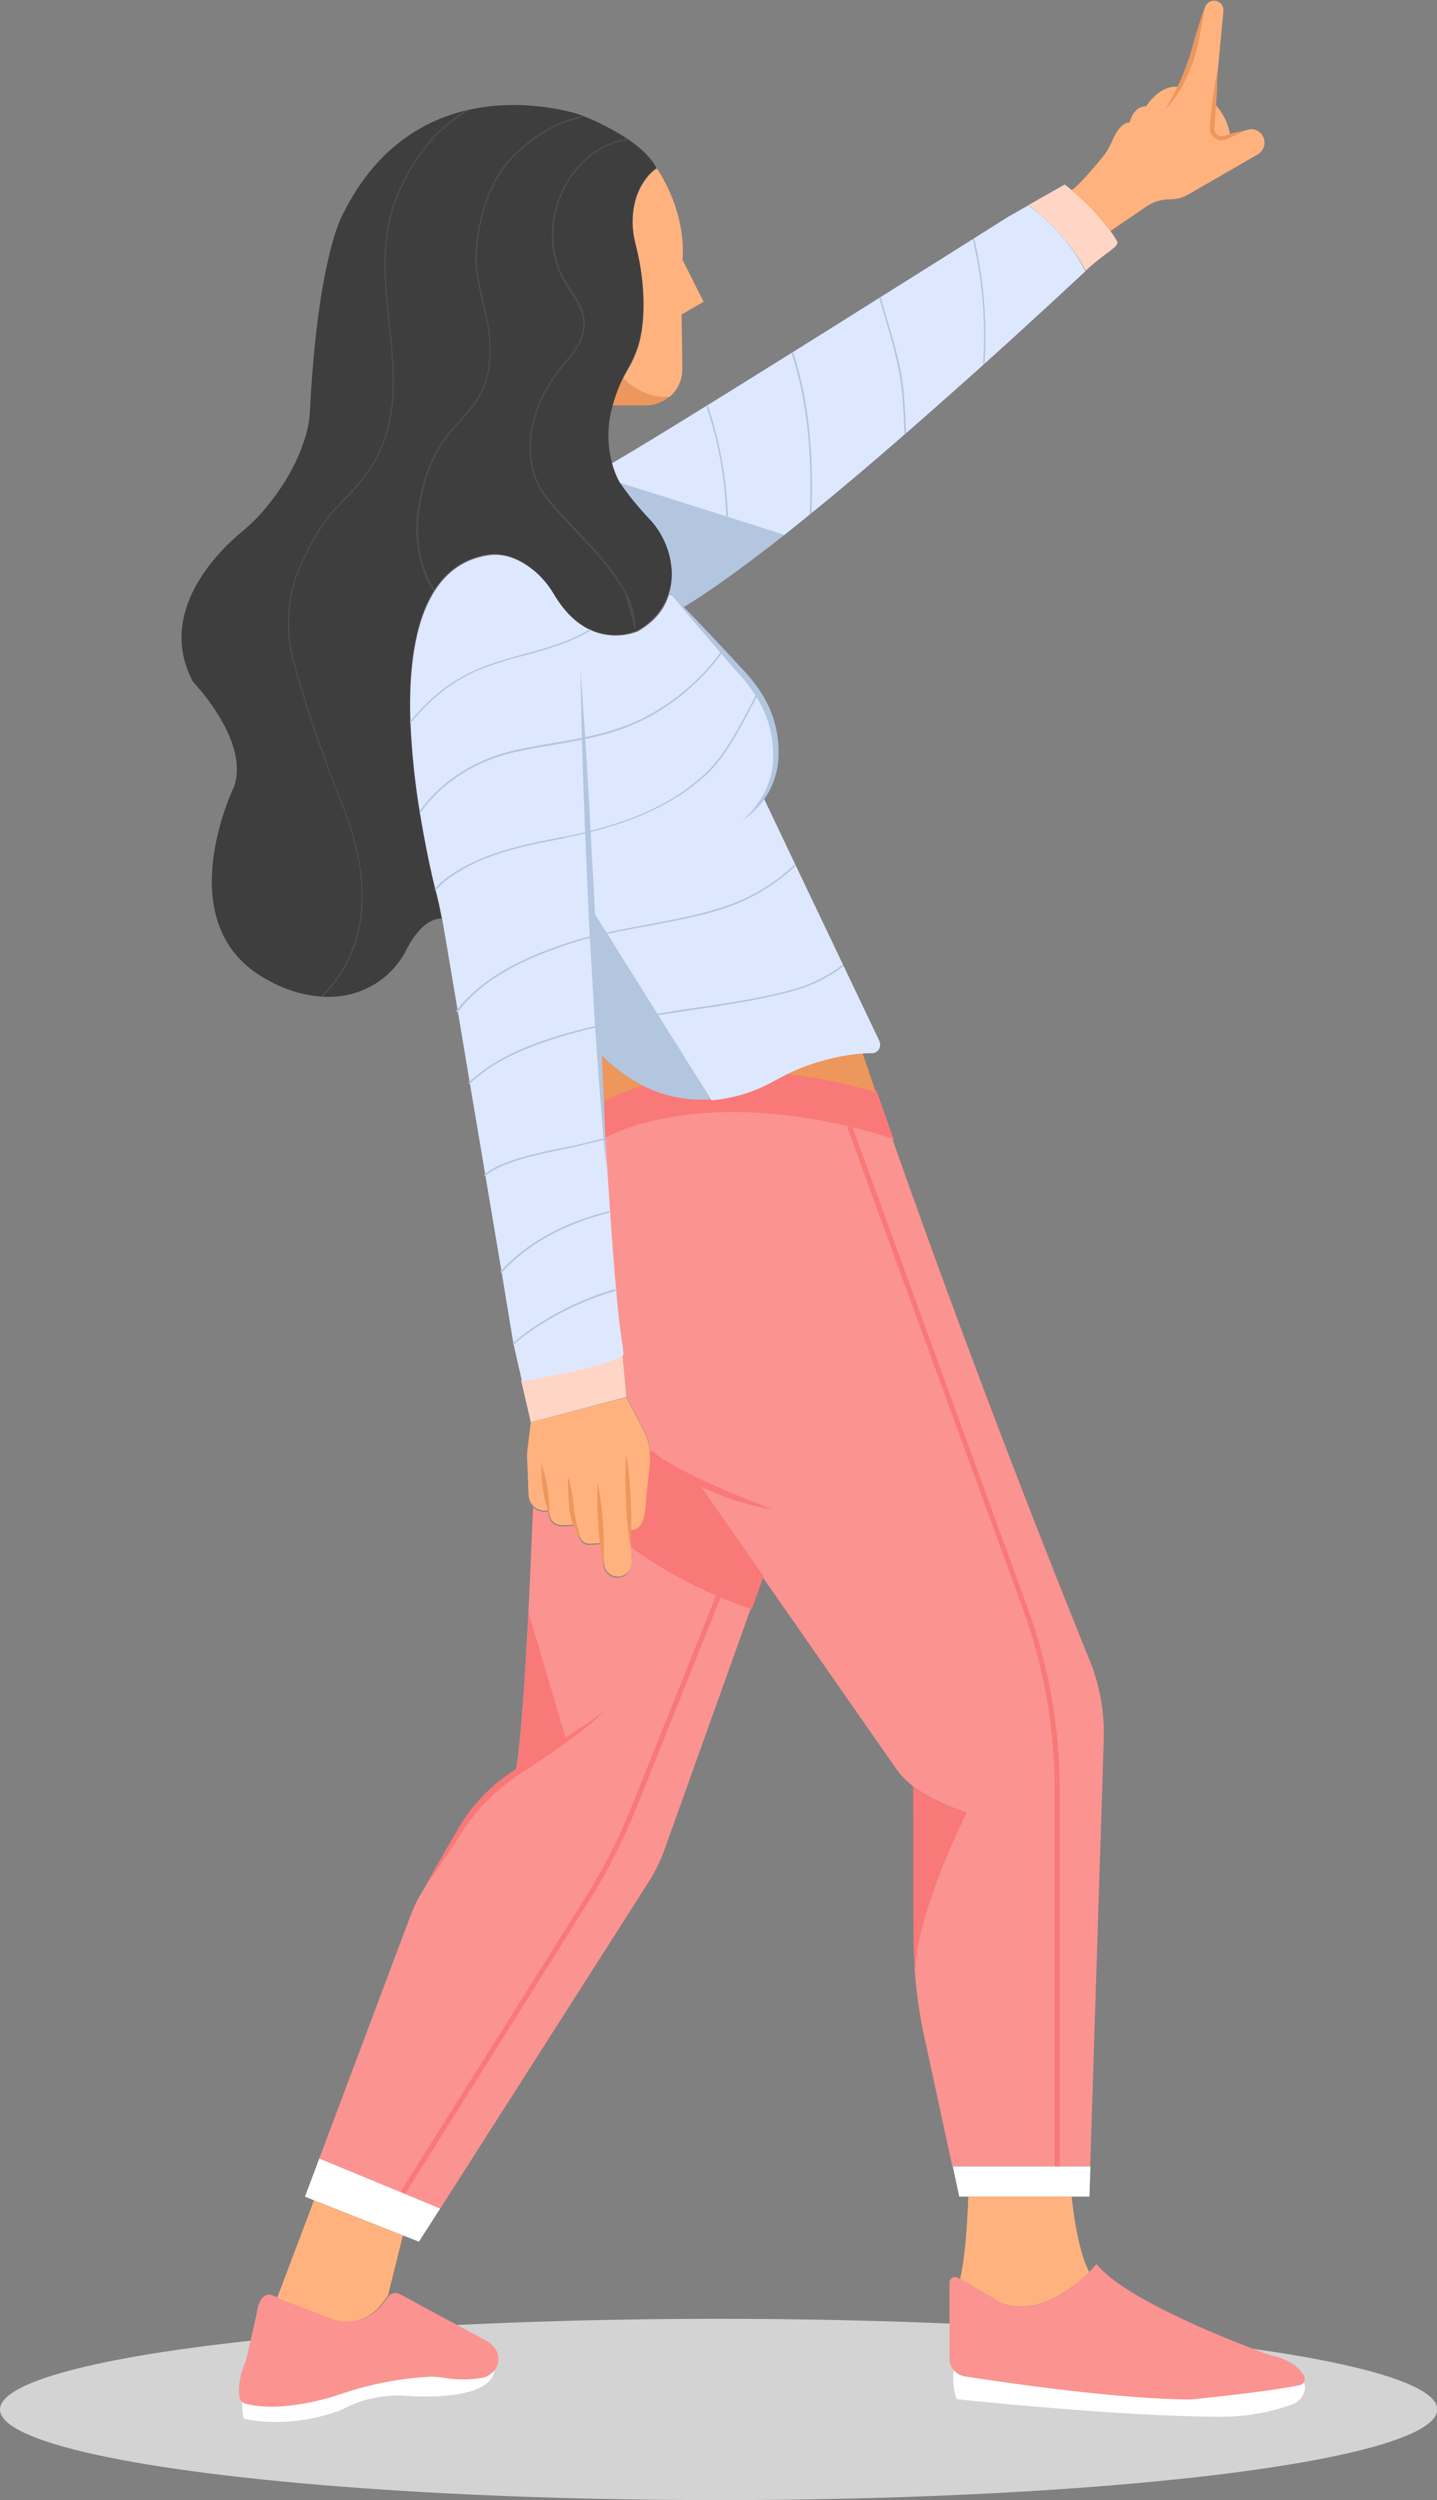 <?xml version="1.0" encoding="UTF-8"?> <!-- Generator: Adobe Illustrator 22.1.0, SVG Export Plug-In . SVG Version: 6.00 Build 0) --> <svg xmlns="http://www.w3.org/2000/svg" xmlns:xlink="http://www.w3.org/1999/xlink" id="Слой_1" x="0px" y="0px" viewBox="0 0 573.9 998.4" style="enable-background:new 0 0 573.9 998.4;" xml:space="preserve"><rect x="0" y="0" width="573.9" height="998.4" fill="#808080" stroke="none"/> <style type="text/css"> .st0{fill:#D3D3D3;} .st1{fill:#FFB27D;} .st2{fill:#ED975D;} .st3{fill:#F97878;stroke:#F97878;stroke-miterlimit:10;} .st4{fill:#B3C6E0;} .st5{fill:#FFFFFF;} .st6{fill:#FB9390;} .st7{fill:#FFD5C6;} .st8{fill:#F97878;} .st9{fill:#DDE8FE;} .st10{fill:#3E3E3F;} .st11{fill:#4D4D4F;} </style> <g id="Слой_2_1_"> <g id="Слой_1-2"> <ellipse class="st0" cx="287" cy="962.2" rx="287" ry="36.2"></ellipse> <path class="st1" d="M272.6,103.8l8.4,16.7l-8.8,5.1l0.3,18.8v2.7c0.1,4.4-1.8,8.6-5.1,11.4c-11.1,1-18.5-7.4-18.5-7.4 c0.6-1.2,1.2-2.3,1.7-3.2c2.5-4.1,4.3-8.6,5.3-13.3c2.9-14.7-0.3-30.3-1.9-36.5c-0.8-2.9-1.2-5.8-1.3-8.8c-0.2-16,9.6-22,9.6-22 S274,83.2,272.6,103.8z"></path> <path class="st2" d="M248.8,151c0,0,7.4,8.5,18.5,7.4c-2.7,2.3-6,3.5-9.5,3.5h-13.1l0,0C245.6,158.2,247,154.5,248.8,151z"></path> <path class="st3" d="M283.9,444.5c-28,1.6-42.5,10.2-42.5,10.2c-0.3-4.7-0.6-9.5-0.9-14.4c0,0,5.6-3.5,16.2-6.8 c8.3,4.2,17.7,6.1,27,5.4l0.1,0.1L283.9,444.5z"></path> <path class="st4" d="M290.5,206.2l-43.1-13.6c3.6,5.2,7.6,10.1,12,14.8c5.1,5.4,8.3,12.4,8.8,19.9c0.2,3.4-0.1,6.7-1.1,9.9 l1.1,0.3l4.6,5.1c5.3-3.2,11.3-7.2,17.7-11.8c7.1-5.1,14.8-10.9,22.9-17.3L290.5,206.2z"></path> <path class="st3" d="M339.4,450c-22.2-5.3-40.7-6.4-55.5-5.6V439l-0.1-0.1c8.7-0.7,17.1-3.3,24.7-7.5c1.6-0.9,3.3-1.7,4.9-2.6 c12.3,1.3,24.5,3.8,36.4,7.4c1.8,5.1,3.9,11.3,6.5,18.5C350.4,452.9,344.8,451.3,339.4,450z"></path> <polygon class="st5" points="435.5,865.1 435.1,877.2 428,877.2 386.7,877.2 383.1,877.2 380.5,865.1 422.2,865.1 "></polygon> <polygon class="st5" points="175.9,881.8 167.3,895.2 160.9,892.7 125.4,878.7 121.8,877.2 127.6,861.8 160.9,875.6 "></polygon> <path class="st5" d="M520.7,951.3c0.4,0.9,0.6,2,0.4,3c-0.5,2.6-2.3,4.8-4.8,5.8c-1.1,0.4-2.3,0.8-3.5,1.2 c-8.3,2.6-17,3.9-25.7,3.8c-39.4,0-105-7-105-7c-2-4.8-1.3-11.3-1.2-11.8c1.1,1.4,2.8,2.4,4.6,2.6c16.5,2.6,62.4,9.2,90.3,9.2 c0,0,30.5-2.9,43.3-5.7C519.8,952.4,520.4,952,520.7,951.3z"></path> <path class="st6" d="M520.7,951.3c-0.4,0.6-1,1-1.7,1.2c-12.9,2.7-43.3,5.7-43.3,5.7c-28,0-73.8-6.6-90.3-9.2 c-1.8-0.3-3.4-1.2-4.6-2.6l0,0c-1.1-1.3-1.6-2.9-1.6-4.6v-30.3c0-1.2,1-2.2,2.2-2.2c0.4,0,0.8,0.1,1.1,0.3l0.9,0.5l16.5,9.6 c14.8,5.6,29.1-6.4,35.1-12.4c1.9-1.9,2.9-3.2,2.9-3.2c11.6,14.7,57.6,32.1,67.6,35.8c1.2,0.4,2.5,0.8,3.8,1.1 c6.5,1.7,9.8,5,11.4,7.5C521.2,949.4,521.2,950.5,520.7,951.3z"></path> <path class="st5" d="M192.2,949.6c2.1-0.4,4-1.5,5.3-3.2c-1.5,12.3-29.7,10.8-36.1,10.3c-1-0.1-2-0.1-2.9-0.1 c-10.1,0.3-16.8,3.1-19.6,4.5c-1.4,0.7-2.8,1.4-4.3,1.9c-20.8,7.3-37.2,2.9-37.2,2.9c-0.9-2.4-0.6-6.6-0.6-6.6 c0.3,0.2,0.6,0.4,1,0.5c15.4,4.3,37.4-3.5,37.4-3.5c11.3-3.9,23-6.4,34.9-7.2c2.2-0.2,4.5-0.1,6.7,0.3 C181.8,950.4,187.1,950.5,192.2,949.6z"></path> <path class="st6" d="M192.8,934c0,0,6.9,2.7,6.2,8.9c-0.2,1.3-0.6,2.5-1.4,3.5l0,0c-1.3,1.7-3.2,2.9-5.3,3.2 c-5.1,0.8-10.3,0.8-15.4-0.1c-2.2-0.4-4.5-0.5-6.7-0.3c-11.9,0.8-23.7,3.2-34.9,7.1c0,0-22.1,7.7-37.4,3.5c-0.4-0.1-0.7-0.3-1-0.5 c-0.7-0.5-1.2-1.3-1.3-2.2c-0.4-2.6-0.4-7.5,2.6-14.2l4.3-18.9c0,0,0.7-8.3,5.6-7.6l2.9,1.1l21.7,8.4c7.1,2.7,15.1,0.5,19.8-5.4 l2.8-3.6c1-1.2,2.7-1.6,4.1-0.9L192.8,934z"></path> <path class="st7" d="M443.4,92.2c1,1.3,1.9,2.7,2.7,4.1c1.3,2.1-4.6,4.4-12.5,11.8c-7.8-15.2-22.2-25.6-22.9-26.2l14.5-8.2 c0,0,1,0.7,2.7,2.1C433.7,80.7,439,86.2,443.4,92.2z"></path> <path class="st6" d="M435.2,663.1c-36.4-89.9-64.1-166.4-78.9-208.5c-5.8-1.8-11.4-3.4-16.9-4.7c-22.2-5.3-40.7-6.4-55.5-5.6 c-28,1.6-42.5,10.2-42.5,10.2v0.1c0.6,10.2,1.3,20,1.9,29.1c0.8,11.8,1.6,22.5,2.4,31.3c0.9,10,1.8,17.7,2.6,22l0.3,3.4l1.6,17.3 l6.9,13.3c1.4,2.7,2.3,5.7,2.4,8.7l0.7,0c5.4,4.4,11.3,8.2,17.6,11.3l-0.1,0.2l17.6,25.3l9,12.9l53.5,76.8 c1.6,2.3,3.4,4.3,5.6,6.1c0.4,0.3,0.8,0.7,1.2,1c7.2,5.4,16.9,9,21.3,10.6c0,0-19.4,38.2-20.6,62.9c0.7,9.2,2,18.3,4,27.3l11,50.9 h55.1l5.4-170.1C441.2,684.1,439.3,673.2,435.2,663.1z"></path> <path class="st1" d="M428,877.2c0,0,1.9,20.6,7,30.1c-6,6-20.4,17.9-35.1,12.4l-16.5-9.6c2.7-10.5,3.3-32.9,3.3-32.9H428z"></path> <path class="st8" d="M364.7,713.4c7.2,5.4,16.9,9,21.3,10.6c0,0-19.4,38.2-20.6,62.9c-0.4-5.1-0.6-10.2-0.6-15.3L364.7,713.4z"></path> <path class="st2" d="M344.3,420.1c0,0,1.9,5.6,5.5,16.1c-11.9-3.6-24-6-36.4-7.4c4.5-2.3,9.2-4.1,14.1-5.5 C333,421.6,338.6,420.5,344.3,420.1z"></path> <path class="st3" d="M295.4,616.7l9,12.9l-4.5,12.6c-4.4-1.3-8.7-2.8-12.9-4.6L295.4,616.7z"></path> <path class="st3" d="M277.8,591.4l17.6,25.3l-8.4,21c-12.4-5.2-24.2-11.9-35.1-19.8l-0.3-6.8c0,0,5.7,1.7,6.2-10.2 c0.1-2,0.3-3.9,0.5-5.8l1.2-10.9c0.2-1.4,0.2-2.8,0.1-4.2l0.7,0c5.4,4.4,11.3,8.2,17.6,11.3L277.8,591.4z"></path> <path class="st6" d="M287,637.6c-12.4-5.2-24.2-11.9-35.1-19.8l0.3,6.3v0.2c0.1,3.1-2.4,5.6-5.5,5.7c-3,0.1-5.5-2.3-5.7-5.2 l-0.6-8.2l-5.1,0.3h-0.2c-1.4,0-2.7-0.8-3.4-2.1c-0.9-1.8-1.6-3.6-2.2-5.5l-5.1,0.2c-2.5,0.1-4.8-1.7-5.2-4.2l-0.3-1.8 c-2.1,0.5-4.4-0.1-6-1.6c-0.1,0.9-0.8,20.5-1.9,42.8c-1.2,24.1-3,51.3-4.8,61.3c-0.2,1-0.4,1.8-0.5,2.4l0,0 c-8.7,5.7-16,13.2-21.5,22l-14.6,23.4c-2.4,3.8-4.4,7.7-5.9,11.9l-36.2,96.3l33.4,13.8l14.9,6.2l82.9-129.9 c2.8-4.3,5.1-9,6.8-13.8l34.3-95.8C295.5,640.9,291.2,639.4,287,637.6z"></path> <path class="st7" d="M248.6,540.6l1.6,17.3L212,568l-3.9-16.8C208.1,551.2,244.2,545.1,248.6,540.6z"></path> <path class="st2" d="M256.8,433.5c-10.6,3.3-16.2,6.8-16.2,6.8c-0.4-6.4-0.8-13-1.1-19.5h0.1C244.6,425.9,250.4,430.2,256.8,433.5 z"></path> <path class="st9" d="M336.8,385.5l-19.1-40.1l-12.8-26.9c5.1-8,5.6-16.7,4.5-24.1c-1-6.3-3.3-12.3-6.8-17.6 c-1.5-2.3-3.2-4.5-5-6.5l-9.1-10.1l-15.6-17.4l-4.6-5.1l-1.1-0.3c-1.6,5.4-5.2,10.6-12.3,14.7c-0.4,0.2-0.9,0.4-1.3,0.5 c-5.8,1.9-12.2,1.6-17.7-0.9c-4.9-2.2-10.1-6.6-14.7-14.5c-2.1-3.6-4.9-6.9-8.2-9.5c-4.5-3.6-10.8-7-18-5.9 c-9.7,1.5-16.6,6.7-21.4,14.3c-8.2,12.9-10.4,32.6-9.6,52.7c0.5,12.1,1.8,24.2,3.8,36.1c2.1,12.8,4.5,23.8,6.2,30.7 c0.1,0.4,0.2,0.7,0.3,1c0.9,3.5,1.6,7,2.3,10.5c0.3,1.5,0.5,3,0.8,4.5l5.5,32.6l4.8,28.7l6.2,36.8l6.5,38.7l4.6,27.9l0.2,1 l3.3,14.4c0,0,36-6.2,40.5-10.7l-0.3-3.4c-0.8-4.3-1.7-12-2.6-22c-0.8-8.8-1.6-19.4-2.4-31.2c-0.6-9.1-1.3-18.9-1.9-29.1v-0.1 c-0.3-4.7-0.6-9.5-0.9-14.4c-0.4-6.4-0.8-13-1.1-19.5c-0.2-3.6-0.4-7.3-0.6-11c-0.6-12-1.3-24.1-1.9-35.9 c-0.2-3.6-0.3-7.1-0.6-10.6l0,0l5.9,9.4l20.3,32.4l21.2,33.8c8.7-0.7,17.1-3.3,24.7-7.5c1.6-0.9,3.3-1.7,4.9-2.6 c4.5-2.3,9.2-4.1,14.1-5.5c5.5-1.6,11.1-2.7,16.8-3.1c1.3-0.1,2.4-0.1,3.4-0.1c1.9,0.1,3.5-1.4,3.5-3.3c0-0.5-0.1-1.1-0.3-1.6 L336.8,385.5z M410.7,82L410.7,82l-8.1,4.6l-13.8,8.7c-9.3,5.9-22.6,14.2-37.4,23.5c-11.1,7-23,14.5-34.9,21.9 s-23.5,14.7-34.1,21.2c-16.6,10.3-30.4,18.7-37.8,23l-0.3,0.1c0.7,2.7,1.7,5.3,3,7.7l43.1,13.6l22.9,7.3c3.4-2.7,6.9-5.5,10.4-8.4 c12.4-10,25.3-21,37.8-31.9c10.9-9.5,21.5-18.9,31.3-27.7c16.7-15,31.1-28.4,40.7-37.3C425.9,92.9,411.5,82.6,410.7,82z"></path> <path class="st1" d="M125.4,878.7l35.5,14l-6,24.2l-2.8,3.6c-4.7,6-12.7,8.2-19.7,5.5l-21.7-8.4L125.4,878.7z"></path> <path class="st1" d="M485.1,41.5l-0.9,9.7c-0.2,2.1,1.3,4,3.4,4.3c0.6,0.1,1.3,0,1.9-0.3l1.9-0.7l6.3-2.5c0.6-0.2,1.3-0.4,2-0.4 c3,0,5.4,2.5,5.3,5.4c0,1.9-1,3.6-2.6,4.6l-27.7,16c-2.3,1.3-4.8,2-7.5,2c-3.4,0-6.7,1-9.4,2.9l-13.8,9.4l-0.5,0.4 c-4.5-6-9.7-11.5-15.5-16.2l0.2-0.4c2.2-1.2,8.5-8.5,12-12.8c1.6-1.9,2.9-4.1,3.8-6.3c3.7-8.6,7.1-7.6,7.1-7.6 c1.9-7.1,6.6-6.5,6.6-6.5c6.6-9.8,13.4-7.7,13.4-7.7l0,0c2.8-5.2,4.9-10.8,6.3-16.5l3.8-15.2c0.5-2,2.6-3.2,4.6-2.7 c1.8,0.5,2.9,2.1,2.8,4L485.1,41.5z"></path> <path class="st1" d="M485.1,41.5c0.3,0.3,5.5,5.5,6.2,12.9l-1.9,0.7c-2,0.8-4.2-0.2-5-2.1c-0.2-0.6-0.3-1.2-0.3-1.9L485.1,41.5z"></path> <path class="st2" d="M481.1,2.9c-0.5,3.7-1.2,7.3-1.9,10.9c-0.6,3.7-1.6,7.3-2.7,10.8c-1.2,3.5-2.8,6.9-4.6,10.2 c-1.8,3.2-4,6.3-6.6,9c1.9-3.2,3.7-6.4,5.2-9.7c1.6-3.3,2.9-6.6,4.1-10.1c1.2-3.4,2-7,3.1-10.5S479.9,6.3,481.1,2.9z"></path> <path class="st2" d="M497.6,51.9c-1.4,0.8-2.9,1.5-4.4,2.2l-2.2,1c-0.8,0.4-1.6,0.7-2.5,0.9c-2,0.3-4-0.8-4.9-2.7 c-0.4-0.9-0.5-1.9-0.4-2.9l0.2-2.4c0.3-3.2,0.7-6.5,1.1-9.7s1-6.5,1.6-9.7c0.1,3.3,0,6.6-0.2,9.8s-0.4,6.5-0.7,9.8l-0.2,2.4 c-0.1,0.6-0.1,1.3,0.2,1.9c0.5,1.2,1.7,2,3,1.9c0.7-0.1,1.5-0.3,2.2-0.6l2.3-0.8C494.5,52.8,496,52.3,497.6,51.9z"></path> <path class="st8" d="M308.5,602.8c-8.9-1.5-17.6-4.1-25.8-7.9c-8.2-3.8-16.2-8.4-22.5-15c7.5,4.8,15.4,9.1,23.5,12.6 c4,1.9,8.1,3.6,12.3,5.3L308.5,602.8z"></path> <path class="st8" d="M169.7,753.5c4.1-7.5,8.4-14.9,12.7-22.2c4.2-7.6,9.9-14.3,16.6-19.8c3.4-2.7,6.9-5.1,10.6-7.3l10.8-6.8 c3.6-2.2,7.2-4.5,10.7-6.9c3.6-2.3,7.1-4.7,10.4-7.4c-6,6.2-13.1,11-20,16c-3.5,2.5-7.1,4.8-10.6,7.2c-3.6,2.2-7,4.6-10.3,7.3 c-6.5,5.3-12.1,11.7-16.6,18.8C179.4,739.5,174.7,746.6,169.7,753.5z"></path> <path class="st1" d="M259.5,580c-0.2-3-1-6-2.4-8.7l-6.9-13.3L212,568l-1.3,10.5c-0.2,1.4-0.2,2.8-0.2,4.1l0.1,2l0.5,12.5 c0.1,1.7,0.8,3.2,2,4.4l0,0c1.6,1.5,3.9,2.2,6,1.6l0.3,1.8c0.4,2.5,2.6,4.3,5.2,4.2l5.1-0.2c0.6,1.9,1.3,3.7,2.2,5.5 c0.6,1.3,1.9,2.1,3.4,2.1h0.2l5.1-0.3l0.6,8.2c0.2,3.1,2.8,5.4,5.9,5.2c3-0.2,5.3-2.7,5.2-5.7V624l-0.3-6.3l-0.3-6.8 c0,0,5.7,1.7,6.2-10.2c0.1-2,0.3-3.9,0.5-5.8l1.2-10.9C259.6,582.7,259.6,581.3,259.5,580z"></path> <path class="st2" d="M251.8,617.8c-1-6.1-1.6-12.3-1.8-18.5c-0.3-6.2-0.3-12.4,0.1-18.6c1,6.1,1.6,12.3,1.8,18.5 C252.3,605.4,252.2,611.6,251.8,617.8z"></path> <path class="st2" d="M238.7,592.2c1.1,5.3,1.8,10.8,2.1,16.2c0.4,5.4,0.5,10.9,0.2,16.3c-1.1-5.3-1.8-10.8-2.1-16.2 C238.5,603.1,238.4,597.7,238.7,592.2z"></path> <path class="st2" d="M227,589.8c0.6,2.1,1,4.2,1.4,6.3c0.4,2.1,0.6,4.2,0.8,6.3s0.6,4.1,1.1,6.1s1.1,4,1.6,6.2 c-1.1-1.8-2.1-3.7-3-5.7c-0.7-2-1.3-4.2-1.5-6.3c-0.2-2.2-0.4-4.2-0.4-6.4C226.8,594.1,226.8,591.9,227,589.8z"></path> <path class="st2" d="M216.2,584.5c2.3,6.6,3.4,13.6,3.2,20.6C217.1,598.5,216,591.5,216.2,584.5z"></path> <path class="st8" d="M161.8,876.1l-1.7-1l72.9-116c7.7-12.2,14.3-25.1,19.6-38.5l41.8-104.4l1.8,0.7l-41.8,104.4 c-5.4,13.5-12,26.5-19.8,38.8L161.8,876.1z"></path> <path class="st8" d="M423.2,865.1h-2V714.6c0-24.6-4.3-49.1-12.7-72.2l-70.1-192.2V450h1l0.9-0.3l70,192.1 c8.5,23.3,12.9,48,12.9,72.9L423.2,865.1z"></path> <path class="st10" d="M268.2,227.2c-0.6-7.4-3.7-14.5-8.8-19.9c-4.4-4.6-8.4-9.5-12-14.8c-1.3-2.4-2.3-5-3-7.7 c-2-7.5-1.9-15.4,0.3-22.9c1-3.8,2.4-7.4,4.1-11c0.6-1.2,1.2-2.3,1.7-3.2c2.5-4.1,4.3-8.6,5.3-13.3c2.9-14.7-0.3-30.3-1.9-36.5 c-0.8-2.9-1.2-5.8-1.3-8.8c-0.2-16,9.6-22,9.6-22c-2.3-4.4-6.7-8.3-11.5-11.6c-5.6-3.6-11.5-6.7-17.6-9.1 c-0.8-0.3-1.2-0.5-1.2-0.5s-21.1-7.4-44.9-2l0,0c-17.7,4-36.9,15.1-50,41.5c0,0-10.2,16.8-13.3,80.1c0,0-0.5,18-19.5,39.6 c-2.4,2.7-5.1,5.2-7.9,7.5c-9.2,7.7-34,31.9-19.2,59.7c0,0,22.7,23.4,16.4,41.8c0,0-27.3,55.9,13.7,77.4c6.5,3.7,13.8,6,21.3,6.5 c7.5,0.6,15-1.2,21.5-5.2c5.4-3.4,9.7-8.2,12.5-13.9c2.6-5,7.5-12.1,13.9-12.1l0,0c-0.7-3.5-1.4-7-2.3-10.5 c-0.1-0.3-0.1-0.7-0.3-1c-1.7-6.8-4.1-17.9-6.2-30.7c-2-12-3.2-24-3.8-36.1c-0.7-20.1,1.4-39.8,9.6-52.7 c4.8-7.5,11.7-12.8,21.4-14.3c7.2-1.1,13.5,2.3,18,5.9c3.3,2.7,6,5.9,8.2,9.5c4.6,7.9,9.8,12.2,14.7,14.5 c5.6,2.5,11.9,2.9,17.7,0.9c0.5-0.1,0.9-0.3,1.3-0.5c7-4.1,10.6-9.3,12.3-14.7C268.1,234,268.5,230.6,268.2,227.2z"></path> <path class="st11" d="M253.9,252.2c0.1-5.2-1.1-10.4-3.5-15c-4.4-8.9-12.1-17.1-19.7-25.1c-4.2-4.3-8.3-8.8-12.1-13.5 c-11.8-15.1-6.1-36.3,4.2-49.6c0.8-1,1.6-2,2.4-3c3.9-4.7,8.3-10,8.4-16.4c0.1-5.3-2.8-9.7-5.6-14c-1.3-2-2.5-4-3.6-6.2 c-5-10.7-4.4-23.8,1.6-35c5.5-10.3,14.6-17,24.7-18.5c0.1,0,0.2,0,0.3,0l-0.8-0.5c-10.2,1.6-19.2,8.4-24.8,18.8 c-6.1,11.4-6.7,24.7-1.6,35.6c1.1,2.2,2.3,4.3,3.6,6.2c2.7,4.2,5.6,8.6,5.5,13.7c0,6.2-4.4,11.4-8.2,16c-0.9,1-1.7,2-2.4,3 c-10.4,13.5-16.2,35-4.2,50.4c3.5,4.5,7.7,8.9,12.1,13.5c7.5,7.9,15.2,16.1,19.6,24.9L253.9,252.2z M173.6,235.5 c-2.5-3.9-4.3-8.3-5.4-12.8c-1.5-7.1-1.6-14.4-0.3-21.6c2.1-11.6,5.5-19.9,10.9-26.8c1.5-1.9,3.2-3.9,4.8-5.7 c4.3-4.8,8.8-9.9,10.7-16.3c2-6.7,2.2-15.1,0.6-23.6c-0.5-2.8-1.1-5.4-1.7-8c-1.7-7.3-3.3-14.1-2.6-21.9 c2.1-22.5,11.6-33.5,15.6-37.2c8.2-7.5,15.2-11.6,23.4-13.9c0.9-0.2,1.8-0.5,2.9-0.9l0.4-0.1l0.4-0.1l-1-0.4 c-1,0.3-2.1,0.7-2.9,0.9c-8.4,2.3-15.4,6.5-23.6,14c-12.2,11.2-15.1,30-15.8,37.6c-0.7,7.8,0.9,14.8,2.6,22.1 c0.6,2.6,1.2,5.3,1.8,8c1.6,8.4,1.4,16.7-0.6,23.3c-1.9,6.3-6.3,11.3-10.6,16.1c-1.7,1.9-3.4,3.8-4.9,5.7 c-5.5,7-8.9,15.4-11.1,27.1c-1.4,7.2-1.3,14.6,0.3,21.8c1.1,4.7,2.9,9.1,5.5,13.2c0,0,0.1,0.1,0.1,0.1L173.6,235.5z M128.9,398.1 c0.9-1,1.8-2,2.7-3c4.4-5,7.8-10.9,10-17.2c3.7-10.6,4.2-22.1,1.8-35c-1.9-10.1-5.4-19-9.2-28.5c-1.4-3.5-2.8-7.2-4.1-10.9 c-5-13.8-9-26.1-12.5-38.8c-3.6-12.9-2.6-27.3,2.6-38.7c3.7-8,7.9-16.3,14.2-22.9l1.6-1.6c5.1-5.3,9.9-10.2,13.7-16.9 c10-17.4,7.9-36.8,6-55.5c-1.8-16.6-3.6-33.7,2.8-49.7c6.4-16.2,16-28,28.6-35.2c0,0,0,0,0.1,0c0.3-0.2,0.6-0.3,0.9-0.5l-1.1,0.2 l-1,0.2c-12.3,7.3-21.7,19.1-28,35c-6.4,16.1-4.6,33.4-2.8,50c1.9,18.6,4,37.9-5.9,55.1c-3.8,6.6-8.6,11.5-13.6,16.8l-1.6,1.6 c-6.4,6.7-10.6,15.1-14.3,23.1c-5.3,11.4-6.3,26.1-2.7,39.1c3.6,12.7,7.6,25.1,12.5,38.8c1.4,3.7,2.8,7.3,4.2,10.9 c3.7,9.4,7.2,18.3,9.1,28.3c2.4,12.8,1.9,24.1-1.8,34.7c-2.1,6.3-5.4,12-9.8,17c-0.9,1-1.8,2-2.8,3l-0.2,0.1 c-0.1,0.1-0.1,0.1-0.2,0.2L128.9,398.1z"></path> <path class="st4" d="M393.2,145.2c1.1-16.8-0.3-33.6-4.1-50c0,0,0-0.1,0-0.1l-0.6,0.4c3.9,16.4,5.2,33.2,4.1,50c0,0.1,0,0.2,0,0.3 L393.2,145.2z M361.9,173c-0.1-2.9-0.3-5.7-0.4-8.4c-0.1-1.5-0.2-2.9-0.3-4.4c-0.6-11-3.4-21.2-6.6-31.6c-0.3-1-0.6-2.1-0.9-3.2 c-0.6-2.2-1.3-4.6-2-6.8c0,0,0,0,0-0.1l-0.6,0.4c0.7,2.2,1.4,4.5,2,6.7c0.3,1,0.6,2.1,0.9,3.2c3.1,10.3,5.9,20.5,6.5,31.4 c0.1,1.4,0.2,2.8,0.3,4.3c0.1,2.8,0.3,5.6,0.4,8.6v0.3L361.9,173z M316.7,140.5C316.7,140.5,316.7,140.6,316.7,140.5 c6,17.9,8.4,39.6,7.4,64.3l-0.7,0.6c0-0.1,0-0.2,0-0.3c1.1-24.8-1.4-46.4-7.3-64.2L316.7,140.5z M290.7,206.3v-0.1 c-0.5-15.1-3.2-30.1-8.1-44.5c0,0,0-0.1,0-0.1l-0.6,0.4c4.9,14.2,7.6,29.1,8,44.1L290.7,206.3z M163.8,289l0.2-0.3 c0.2-0.2,0.4-0.5,0.6-0.7c7.3-8.4,14.5-15.1,26.1-20.2c6.2-2.5,12.5-4.5,19-6.1c9.1-2.5,18.5-5.1,26.3-10c0.1,0,0.1-0.1,0.2-0.1 l-0.7-0.3c-7.6,4.8-16.9,7.3-25.9,9.8c-6.4,1.8-13.1,3.6-19.1,6.2c-11.7,5.1-19,11.8-26.3,20.3c-0.1,0.1-0.2,0.3-0.4,0.4 L163.8,289z M167.6,325.1l0.2-0.3c0.2-0.3,0.4-0.6,0.6-0.9l0.3-0.4c8.2-11.3,21.8-19.8,37.2-23.2c5.1-1.1,10.1-2,15-2.8 c4.1-0.7,8.2-1.4,12.3-2.3c8.9-1.6,17.5-4.5,25.5-8.6c11.9-6.4,22.1-15.4,30-26.3l-0.4-0.5c0,0,0,0,0,0 c-7.8,10.8-18,19.8-29.8,26.1c-9.2,4.9-18.4,7.1-25.3,8.6c-4,0.8-8.2,1.6-12.3,2.2c-4.9,0.8-10,1.7-15,2.8 c-15.6,3.5-29.2,12-37.6,23.5l-0.3,0.4c-0.1,0.2-0.3,0.4-0.4,0.6L167.6,325.1z M173.6,355c1.3-1.5,2.7-2.8,4.3-4.1 c13.5-10.1,30.2-13.5,46.3-16.6l1.3-0.2c3.3-0.7,6.4-1.3,9.3-2.1c20.5-5,36-12.7,47.3-23.5c7.3-7,13.1-18.2,17.8-27.2l0.2-0.3 c0.7-1.4,1.4-2.9,2.2-4.4c0-0.1,0.1-0.1,0.1-0.2l0.4,0.6l0,0c-0.7,1.5-1.4,2.9-2.1,4.2l-0.2,0.3c-4.7,9-10.5,20.4-17.9,27.4 c-11.4,10.8-27,18.5-47.6,23.6c-3,0.8-6,1.4-9.4,2.1l-1.2,0.3c-16.1,3.1-32.6,6.4-46,16.5c-1.6,1.2-3,2.6-4.3,4.1 c-0.1,0-0.1,0.1-0.1,0.2L173.6,355z M182.6,404.4c0.1-0.1,0.1-0.2,0.2-0.2c6.3-8.1,16.2-17.5,42-26.4c4-1.4,8.1-2.6,12.2-3.6l0,0 c1.9-0.5,3.6-0.9,5.3-1.2h0.1c5.3-1.2,10.7-2.2,15.9-3.1c9.5-1.8,19.4-3.6,28.9-6.5c11.4-3.4,21.8-9.4,30.5-17.6l-0.3-0.6 c0,0,0,0-0.1,0.1c-8.6,8.1-19,14.1-30.4,17.5c-9.5,2.9-19.3,4.7-28.9,6.5c-5.3,1-10.7,2-16,3.2h-0.1c-1.7,0.3-3.4,0.8-5.2,1.2 h-0.1c-4.6,1.1-8.6,2.3-12.3,3.6c-14.4,5-30.7,12-42.1,26.3L182.6,404.4z M187.4,433l0.2-0.2c7.6-7.1,19.6-15.4,51.3-22.7l0,0 c2.2-0.5,4.2-1,6.1-1.4c5.3-1.1,10.9-2.2,17.7-3.3c0,0,0.1,0,0.1,0c4.6-0.7,9.4-1.4,13.9-2.1c13.2-1.9,26.9-4,39.9-7.5 c7.4-2,14.2-5.4,20.3-10l-0.3-0.6l0,0c-6,4.6-12.8,8-20.1,10c-13,3.5-26.6,5.5-39.8,7.4c-4.6,0.7-9.4,1.4-14.1,2.2h-0.1 c-6.7,1.1-12.3,2.1-17.6,3.3c-1.9,0.4-3.9,0.9-6.1,1.4c0,0,0,0-0.1,0c-17.8,4.1-37.8,10-51.5,22.7L187.4,433z M241.4,454.5 C241.4,454.5,241.4,454.5,241.4,454.5l-4,1c-1.6,0.4-3.2,0.8-4.8,1.2c-3.2,0.8-6.4,1.4-9.5,2c-7.3,1.5-14.9,3.1-22.1,6 c-2.7,1.1-5.2,2.5-7.6,4.3l0.1,0.7c0.1,0,0.1-0.1,0.2-0.1c2.3-1.8,4.9-3.2,7.6-4.3c7.2-2.9,14.4-4.4,22-6c3.1-0.6,6.3-1.3,9.5-2.1 c1.6-0.4,3.2-0.8,4.8-1.2c1.3-0.3,2.6-0.6,3.9-0.9L241.4,454.5z M200.1,508.5c0-0.1,0.1-0.1,0.2-0.2c10-11.2,25.3-19.7,43.1-24 l-0.1-0.6h-0.1c-17.9,4.3-33.3,12.8-43.3,24L200.1,508.5z M245.8,515.5c-13,3.8-25.3,9.8-36.2,17.8c-1.6,1.2-3.1,2.4-4.5,3.8 c0,0.1-0.1,0.1-0.1,0.1l-0.2-0.7c1.4-1.3,2.9-2.5,4.4-3.7c11-8.1,23.3-14.2,36.4-18c0,0,0,0,0.1,0L245.8,515.5z"></path> <path class="st8" d="M226.1,694.8L207,707.4l-0.6-1.7c1.8-10,3.5-37.2,4.8-61.3L226.1,694.8z"></path> <path class="st4" d="M262.6,405.1l-20.3-32.4l-5.9-9.4l0,0c0.2,3.5,0.4,7,0.6,10.6c0.6,11.8,1.2,23.9,1.9,35.9 c0.2,3.7,0.4,7.3,0.6,11h0.1c5,5.1,10.9,9.5,17.2,12.8c8.3,4.2,17.7,6.1,27,5.4L262.6,405.1z"></path> <path class="st4" d="M268.2,237.5c6.5,6.4,12.7,13,18.9,19.6c3.1,3.3,6.2,6.6,9.3,10c3.2,3.3,6.1,7,8.5,11 c4.8,8.1,6.8,17.5,5.8,26.9c-0.6,4.6-2.2,9.1-4.7,13c-2.5,3.9-5.8,7.2-9.6,9.7c6.9-5.9,11.6-14.2,12.3-23c0.6-8.9-1.5-17.7-6-25.4 c-2.3-3.8-5-7.4-8-10.6c-3-3.4-6-6.8-8.9-10.3l-8.9-10.4C273.9,244.5,271,241,268.2,237.5z"></path> <path class="st4" d="M242.2,467.9c-1.6-16.7-2.8-33.4-4-50.1s-2-33.5-3-50.2c-0.7-16.7-1.5-33.5-2.1-50.2l-0.8-25.1 c-0.1-8.4-0.4-16.8-0.5-25.1c1.3,16.7,2.3,33.4,3.3,50.2l2.7,50.2l2.4,50.2l1.1,25.1L242.2,467.9z"></path> </g> </g> </svg> 